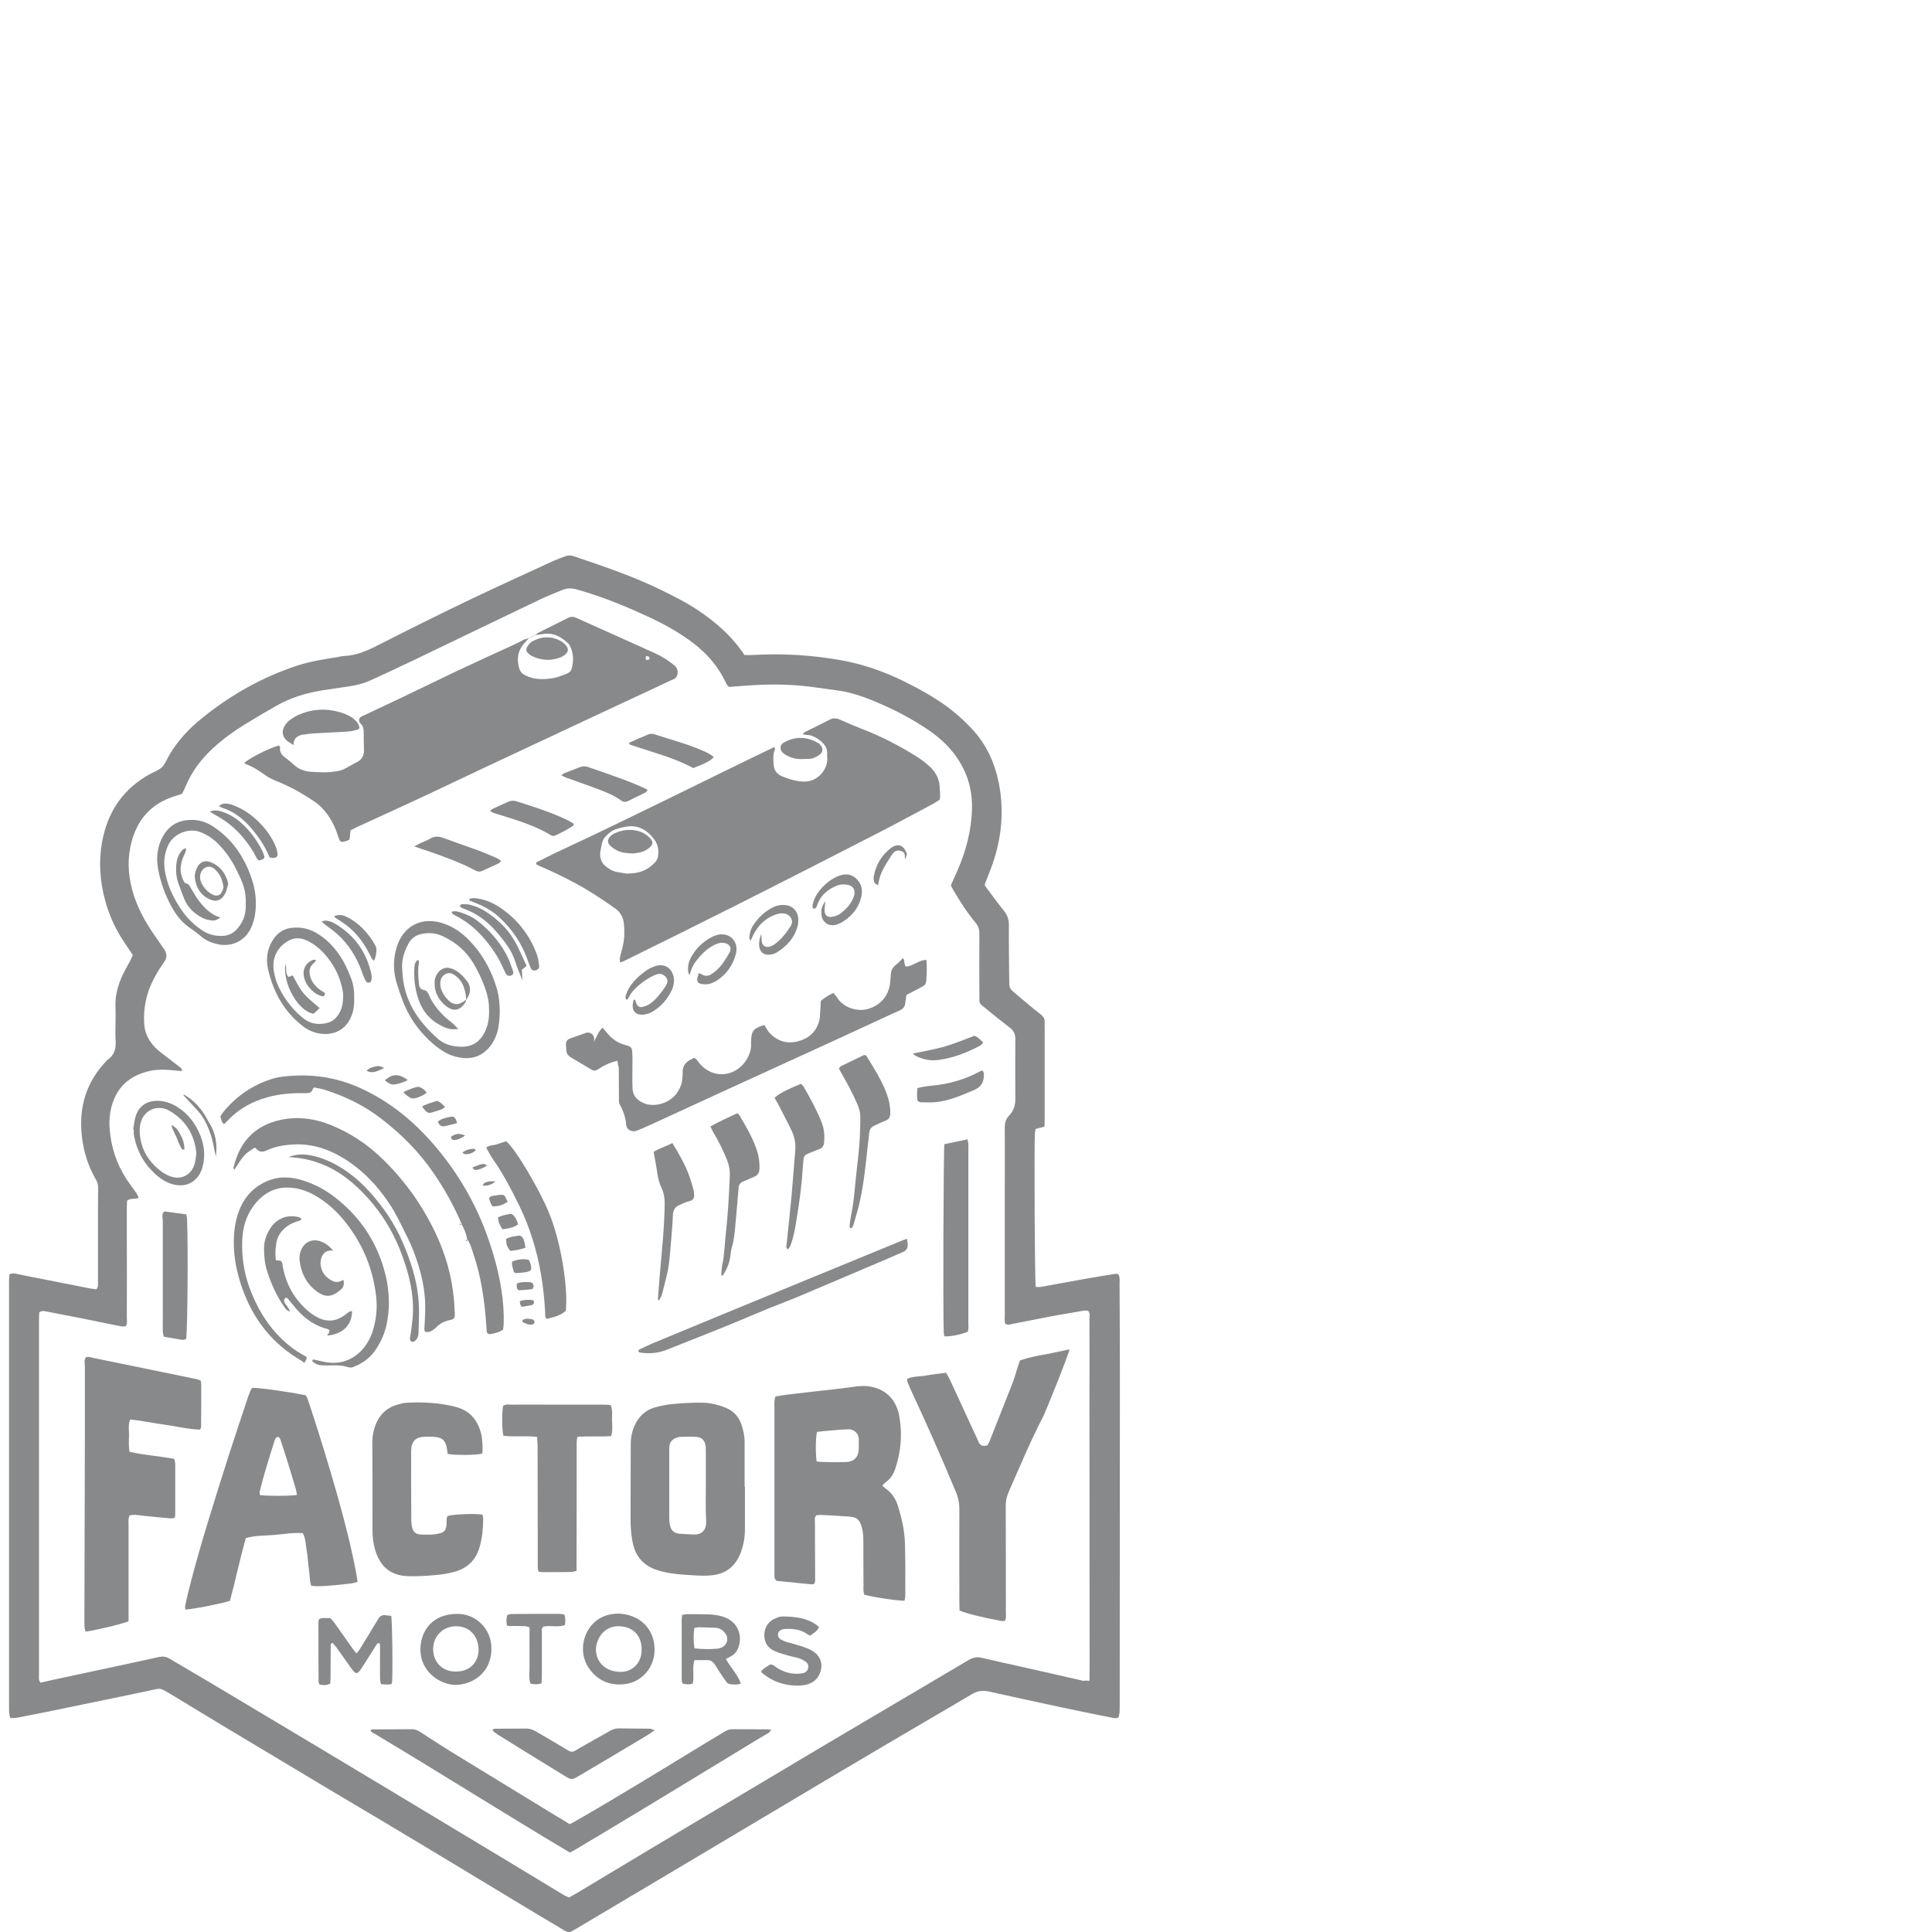 <svg width="80" height="80" viewBox="0 0 80 80" fill="none" xmlns="http://www.w3.org/2000/svg">
<path d="M46.32 71.109C46.202 71.175 46.091 71.135 45.987 71.115C45.327 70.982 44.661 70.849 44.002 70.708C42.983 70.488 41.958 70.268 40.94 70.041C40.692 69.988 40.483 70.015 40.261 70.141C39.301 70.715 38.335 71.269 37.375 71.836C36.376 72.422 35.377 73.016 34.385 73.603C32.322 74.83 30.252 76.064 28.189 77.291C26.746 78.152 25.296 79.012 23.847 79.872C23.801 79.899 23.749 79.926 23.703 79.952C23.599 80.019 23.507 80.013 23.396 79.952C23.024 79.726 22.645 79.506 22.267 79.279C21.189 78.632 20.112 77.978 19.041 77.331C18.003 76.704 16.965 76.084 15.92 75.457C15.15 74.997 14.38 74.543 13.609 74.083C12.147 73.21 10.684 72.329 9.222 71.455C8.516 71.035 7.824 70.602 7.119 70.181C6.571 69.855 6.688 69.901 6.107 70.021C5.735 70.095 5.363 70.181 4.991 70.255C3.946 70.468 2.901 70.688 1.857 70.902C1.485 70.975 1.112 71.049 0.734 71.122C0.642 71.142 0.544 71.135 0.427 71.142C0.407 71.069 0.388 71.002 0.381 70.942C0.375 70.862 0.375 70.788 0.375 70.708C0.375 64.933 0.375 59.163 0.375 53.388C0.375 53.181 0.362 52.967 0.394 52.767C0.531 52.694 0.649 52.74 0.766 52.767C1.759 52.961 2.751 53.161 3.744 53.354C3.829 53.367 3.913 53.381 3.985 53.388C4.083 53.294 4.057 53.187 4.057 53.094C4.057 52.347 4.057 51.607 4.057 50.86C4.057 50.306 4.057 49.753 4.064 49.192C4.064 49.066 4.037 48.952 3.972 48.846C3.652 48.292 3.463 47.698 3.391 47.058C3.254 45.851 3.567 44.797 4.416 43.923C4.429 43.91 4.442 43.89 4.462 43.877C4.73 43.69 4.808 43.43 4.788 43.103C4.762 42.636 4.801 42.169 4.782 41.702C4.756 41.162 4.919 40.675 5.16 40.208C5.232 40.068 5.311 39.935 5.382 39.802C5.422 39.721 5.454 39.642 5.5 39.548C5.396 39.395 5.291 39.235 5.187 39.081C4.821 38.548 4.547 37.974 4.37 37.347C4.116 36.433 4.064 35.513 4.286 34.586C4.553 33.472 5.18 32.632 6.172 32.072C6.355 31.971 6.564 31.905 6.708 31.765C6.845 31.631 6.91 31.431 7.015 31.258C7.361 30.671 7.818 30.177 8.34 29.757C9.535 28.783 10.847 28.043 12.303 27.563C12.832 27.39 13.381 27.303 13.929 27.216C14.034 27.196 14.145 27.169 14.249 27.163C14.765 27.143 15.209 26.943 15.666 26.709C16.9 26.082 18.14 25.462 19.394 24.862C20.563 24.301 21.744 23.768 22.926 23.221C23.076 23.154 23.233 23.101 23.383 23.041C23.514 22.988 23.631 22.988 23.762 23.034C24.989 23.448 26.217 23.861 27.386 24.435C27.895 24.688 28.404 24.935 28.881 25.255C29.631 25.755 30.311 26.342 30.826 27.123C30.931 27.123 31.042 27.129 31.146 27.123C32.4 27.049 33.647 27.123 34.881 27.349C35.762 27.509 36.605 27.81 37.414 28.203C38.06 28.523 38.694 28.87 39.275 29.304C39.634 29.577 39.967 29.877 40.274 30.211C40.842 30.831 41.181 31.565 41.351 32.385C41.599 33.612 41.469 34.813 41.025 35.98C40.946 36.187 40.861 36.393 40.783 36.6C40.777 36.607 40.783 36.62 40.783 36.673C41.038 37.014 41.299 37.38 41.58 37.727C41.717 37.901 41.776 38.081 41.776 38.301C41.769 39.055 41.782 39.808 41.789 40.569C41.789 40.635 41.795 40.702 41.795 40.769C41.795 40.875 41.841 40.955 41.919 41.029C42.03 41.122 42.135 41.215 42.246 41.309C42.533 41.549 42.814 41.789 43.108 42.016C43.212 42.103 43.264 42.189 43.258 42.323C43.251 42.403 43.258 42.476 43.258 42.556C43.258 43.81 43.258 45.064 43.258 46.318C43.258 46.425 43.251 46.538 43.251 46.651C43.121 46.685 43.01 46.711 42.886 46.745C42.873 46.805 42.859 46.858 42.853 46.911C42.82 47.458 42.846 53.027 42.886 53.288C42.957 53.288 43.029 53.301 43.101 53.288C43.702 53.181 44.296 53.067 44.897 52.961C45.327 52.887 45.752 52.814 46.183 52.747C46.222 52.74 46.268 52.754 46.307 52.761C46.385 52.894 46.359 53.034 46.359 53.161C46.365 54.428 46.372 55.695 46.372 56.956C46.372 61.444 46.365 65.926 46.365 70.415C46.365 70.582 46.365 70.748 46.359 70.915C46.346 70.989 46.333 71.055 46.32 71.109ZM45.112 69.601C45.112 69.348 45.118 69.141 45.118 68.928C45.118 65.306 45.112 61.691 45.112 58.069C45.112 56.929 45.118 55.782 45.112 54.641C45.112 54.521 45.145 54.395 45.066 54.288C44.955 54.241 44.851 54.275 44.74 54.295C44.335 54.361 43.924 54.435 43.519 54.508C42.996 54.608 42.474 54.715 41.952 54.815C41.847 54.835 41.743 54.882 41.625 54.815C41.586 54.701 41.606 54.581 41.606 54.461C41.606 52.754 41.606 51.04 41.606 49.332C41.606 48.452 41.612 47.578 41.606 46.698C41.606 46.498 41.645 46.338 41.789 46.191C41.984 45.991 42.05 45.737 42.043 45.457C42.037 44.644 42.037 43.837 42.043 43.023C42.043 42.83 41.984 42.69 41.834 42.569C41.495 42.309 41.162 42.042 40.829 41.769C40.516 41.509 40.555 41.589 40.555 41.189C40.548 40.355 40.548 39.521 40.555 38.688C40.555 38.501 40.516 38.348 40.391 38.201C40.045 37.787 39.752 37.327 39.477 36.86C39.438 36.794 39.406 36.727 39.373 36.66C39.464 36.46 39.549 36.267 39.634 36.073C40 35.246 40.228 34.386 40.248 33.472C40.267 32.592 39.993 31.818 39.451 31.138C39.112 30.711 38.687 30.377 38.237 30.091C37.538 29.637 36.794 29.27 36.023 28.963C35.619 28.803 35.201 28.67 34.77 28.603C34.45 28.557 34.123 28.517 33.804 28.47C32.876 28.33 31.943 28.317 31.009 28.383C30.728 28.403 30.448 28.423 30.186 28.443C30.154 28.41 30.134 28.397 30.121 28.383C30.082 28.317 30.043 28.25 30.01 28.177C29.788 27.723 29.488 27.336 29.129 26.989C28.848 26.723 28.541 26.496 28.221 26.289C27.634 25.902 27 25.602 26.367 25.322C25.557 24.962 24.735 24.648 23.886 24.408C23.664 24.348 23.462 24.348 23.253 24.442C22.965 24.568 22.665 24.675 22.378 24.815C20.674 25.629 18.976 26.449 17.272 27.269C16.632 27.576 15.992 27.876 15.346 28.17C15.059 28.303 14.752 28.377 14.438 28.423C14.092 28.477 13.753 28.523 13.407 28.577C12.715 28.683 12.049 28.877 11.435 29.23C10.998 29.477 10.567 29.73 10.136 29.997C9.672 30.284 9.228 30.604 8.823 30.978C8.34 31.425 7.948 31.931 7.694 32.545C7.648 32.658 7.589 32.765 7.537 32.872C7.433 32.905 7.341 32.932 7.243 32.965C6.218 33.285 5.624 33.992 5.402 35.053C5.258 35.746 5.33 36.42 5.546 37.087C5.735 37.661 6.022 38.181 6.362 38.674C6.505 38.881 6.649 39.088 6.793 39.301C6.917 39.481 6.93 39.661 6.786 39.848C6.63 40.075 6.479 40.308 6.355 40.555C6.061 41.129 5.931 41.736 5.97 42.389C5.983 42.603 6.035 42.803 6.14 42.99C6.27 43.23 6.447 43.416 6.656 43.577C6.91 43.77 7.158 43.963 7.406 44.157C7.459 44.203 7.544 44.237 7.537 44.35C7.452 44.343 7.367 44.337 7.289 44.33C6.91 44.29 6.525 44.264 6.153 44.357C5.369 44.544 4.834 45.011 4.619 45.818C4.54 46.118 4.514 46.431 4.54 46.745C4.599 47.492 4.821 48.179 5.226 48.806C5.356 49.006 5.507 49.199 5.644 49.399C5.683 49.459 5.709 49.526 5.742 49.599C5.585 49.679 5.415 49.593 5.265 49.719C5.258 49.799 5.252 49.899 5.252 49.999C5.252 50.386 5.252 50.78 5.252 51.166C5.252 52.3 5.258 53.434 5.252 54.561C5.252 54.681 5.285 54.808 5.206 54.915C5.082 54.948 4.965 54.908 4.854 54.888C4.397 54.801 3.94 54.701 3.476 54.608C2.973 54.508 2.47 54.415 1.968 54.315C1.863 54.295 1.759 54.255 1.628 54.335C1.622 54.428 1.615 54.541 1.615 54.648C1.615 55.282 1.615 55.915 1.615 56.549C1.615 59.91 1.615 63.279 1.615 66.64C1.615 67.554 1.615 68.461 1.615 69.374C1.615 69.468 1.589 69.575 1.68 69.675C1.863 69.635 2.053 69.588 2.242 69.548C3.685 69.234 5.134 68.934 6.577 68.614C6.741 68.581 6.865 68.594 7.008 68.674C7.609 69.034 8.216 69.381 8.817 69.741C11.128 71.122 13.433 72.496 15.738 73.883C17.35 74.85 18.956 75.824 20.569 76.791C21.49 77.345 22.404 77.898 23.318 78.452C23.39 78.499 23.475 78.532 23.559 78.572C23.657 78.519 23.755 78.465 23.847 78.412C25.25 77.571 26.654 76.724 28.064 75.884C30.121 74.657 32.178 73.43 34.234 72.209C36.187 71.049 38.152 69.901 40.104 68.741C40.287 68.634 40.457 68.594 40.659 68.647C41.188 68.774 41.717 68.888 42.252 69.008C43.121 69.201 43.989 69.401 44.864 69.601C44.942 69.581 45.008 69.588 45.112 69.601Z" fill="#88898A"/>
<path d="M25.682 39.855C25.636 39.682 25.695 39.555 25.727 39.428C25.799 39.161 25.858 38.888 25.852 38.608C25.852 38.508 25.845 38.408 25.838 38.308C25.826 38.008 25.701 37.774 25.46 37.607C24.931 37.234 24.396 36.88 23.828 36.574C23.331 36.307 22.816 36.06 22.3 35.84C22.261 35.827 22.228 35.793 22.195 35.78C22.202 35.753 22.195 35.747 22.202 35.733C22.208 35.727 22.215 35.713 22.221 35.706C22.535 35.553 22.842 35.386 23.162 35.24C26.145 33.852 29.084 32.365 32.067 30.931C32.08 30.985 32.1 31.018 32.087 31.044C31.995 31.245 32.022 31.458 32.035 31.665C32.048 31.892 32.165 32.052 32.381 32.145C32.675 32.265 32.975 32.358 33.295 32.365C33.856 32.378 34.281 31.852 34.255 31.405C34.255 31.358 34.248 31.318 34.248 31.271C34.287 30.931 34.078 30.738 33.837 30.578C33.7 30.491 33.549 30.424 33.38 30.431C33.34 30.431 33.301 30.418 33.242 30.404C33.275 30.364 33.295 30.331 33.321 30.317C33.66 30.144 34.006 29.984 34.346 29.804C34.496 29.724 34.627 29.731 34.777 29.797C35.097 29.944 35.417 30.077 35.743 30.204C36.487 30.491 37.193 30.858 37.878 31.278C38.074 31.398 38.263 31.531 38.433 31.685C38.707 31.918 38.897 32.212 38.91 32.592C38.916 32.759 38.942 32.925 38.916 33.112C38.831 33.165 38.74 33.225 38.649 33.279C37.917 33.666 37.186 34.066 36.448 34.446C34.398 35.5 32.348 36.547 30.291 37.581C28.809 38.328 27.321 39.061 25.838 39.795C25.793 39.815 25.754 39.822 25.682 39.855ZM25.943 36.173C26.08 36.167 26.145 36.167 26.211 36.16C26.557 36.127 26.857 35.987 27.099 35.733C27.177 35.653 27.236 35.56 27.249 35.446C27.282 35.206 27.249 34.973 27.105 34.779C26.811 34.373 26.426 34.139 25.91 34.233C25.78 34.253 25.656 34.286 25.532 34.326C25.342 34.386 25.192 34.506 25.055 34.659C24.924 34.806 24.918 34.973 24.879 35.146C24.787 35.566 24.924 35.8 25.264 36C25.336 36.047 25.421 36.08 25.499 36.1C25.669 36.133 25.838 36.153 25.943 36.173Z" fill="#88898A"/>
<path d="M22.175 26.289C22.208 26.262 22.234 26.229 22.273 26.209C22.685 26.002 23.096 25.802 23.501 25.595C23.612 25.535 23.723 25.522 23.84 25.575C24.924 26.062 26.008 26.543 27.092 27.036C27.392 27.169 27.673 27.343 27.928 27.556C28.052 27.663 28.084 27.79 28.045 27.943C28.026 28.023 27.98 28.083 27.908 28.116C27.862 28.143 27.81 28.157 27.758 28.183C26.583 28.73 25.407 29.284 24.232 29.831C22.907 30.451 21.588 31.071 20.262 31.691C19.335 32.125 18.408 32.572 17.481 33.005C16.613 33.412 15.738 33.806 14.869 34.206C14.752 34.259 14.634 34.319 14.517 34.379C14.504 34.513 14.491 34.633 14.471 34.759C14.438 34.779 14.399 34.806 14.36 34.819C14.092 34.893 14.086 34.886 13.995 34.613C13.903 34.313 13.773 34.032 13.596 33.779C13.446 33.559 13.27 33.365 13.048 33.212C12.552 32.872 12.029 32.572 11.468 32.352C11.272 32.272 11.096 32.185 10.926 32.058C10.697 31.892 10.456 31.738 10.188 31.645C10.162 31.638 10.142 31.605 10.116 31.585C10.43 31.338 11.187 30.958 11.553 30.871C11.566 30.891 11.598 30.924 11.598 30.944C11.572 31.131 11.657 31.258 11.801 31.365C11.944 31.465 12.075 31.585 12.206 31.698C12.395 31.865 12.63 31.938 12.865 31.958C13.244 31.985 13.622 31.998 14.001 31.925C14.086 31.912 14.171 31.885 14.249 31.845C14.425 31.758 14.589 31.651 14.765 31.565C14.993 31.458 15.078 31.278 15.072 31.031C15.065 30.798 15.059 30.564 15.059 30.331C15.059 30.191 15.046 30.064 14.935 29.971C14.922 29.957 14.909 29.937 14.896 29.917C14.85 29.831 14.863 29.737 14.948 29.684C15 29.651 15.065 29.624 15.124 29.597C15.646 29.35 16.169 29.104 16.691 28.857C17.403 28.517 18.108 28.177 18.813 27.836C19.662 27.436 20.511 27.043 21.366 26.656C21.542 26.576 21.699 26.449 21.908 26.436L21.901 26.429C21.849 26.483 21.797 26.543 21.744 26.596C21.457 26.903 21.379 27.256 21.496 27.663C21.542 27.823 21.627 27.903 21.764 27.97C22.123 28.15 22.502 28.143 22.881 28.083C23.07 28.056 23.253 27.977 23.436 27.91C23.54 27.87 23.645 27.803 23.671 27.696C23.762 27.356 23.756 27.023 23.579 26.703C23.566 26.683 23.553 26.669 23.534 26.649C23.233 26.362 22.9 26.182 22.476 26.256C22.371 26.276 22.26 26.282 22.156 26.289H22.175ZM26.759 27.163C26.733 27.223 26.707 27.296 26.778 27.323C26.837 27.343 26.896 27.316 26.896 27.23C26.883 27.209 26.87 27.189 26.85 27.183C26.831 27.176 26.798 27.169 26.759 27.163Z" fill="#88898A"/>
<path d="M36.533 61.511C36.592 61.564 36.631 61.611 36.683 61.645C36.925 61.818 37.081 62.051 37.173 62.331C37.336 62.852 37.46 63.379 37.473 63.925C37.493 64.632 37.486 65.346 37.486 66.06C37.486 66.133 37.467 66.207 37.454 66.28C37.199 66.293 36.128 66.133 35.795 66.033C35.737 65.913 35.756 65.773 35.756 65.646C35.75 65.033 35.75 64.426 35.75 63.812C35.75 63.612 35.737 63.412 35.678 63.218C35.586 62.918 35.482 62.825 35.169 62.798C34.79 62.772 34.411 62.752 34.032 62.732C33.961 62.725 33.882 62.738 33.817 62.738C33.712 62.825 33.745 62.932 33.745 63.025C33.745 63.772 33.752 64.512 33.752 65.259C33.752 65.366 33.771 65.48 33.719 65.579C33.68 65.593 33.647 65.606 33.621 65.606C33.125 65.559 32.629 65.506 32.159 65.46C32.054 65.373 32.067 65.279 32.067 65.193C32.067 64.779 32.067 64.372 32.067 63.959C32.067 62.058 32.067 60.164 32.067 58.263C32.067 58.123 32.048 57.976 32.113 57.823C32.276 57.796 32.433 57.77 32.596 57.749C33.255 57.669 33.915 57.596 34.574 57.523C34.888 57.489 35.201 57.443 35.515 57.403C35.763 57.376 36.011 57.389 36.259 57.469C36.729 57.623 37.036 57.943 37.186 58.423C37.199 58.463 37.212 58.51 37.219 58.55C37.375 59.33 37.317 60.097 37.062 60.844C36.984 61.071 36.853 61.258 36.657 61.391C36.605 61.438 36.579 61.471 36.533 61.511ZM33.817 60.517C34.032 60.551 34.973 60.557 35.129 60.531C35.377 60.491 35.528 60.331 35.554 60.064C35.567 59.924 35.554 59.777 35.56 59.63C35.58 59.383 35.377 59.17 35.11 59.183C34.94 59.19 34.764 59.203 34.594 59.217C34.339 59.237 34.085 59.263 33.83 59.29C33.771 59.564 33.765 60.177 33.817 60.517Z" fill="#88898A"/>
<path d="M10.443 57.469C10.743 57.463 11.788 57.603 12.663 57.776C12.689 57.83 12.728 57.896 12.754 57.97C13.185 59.264 13.583 60.564 13.956 61.871C14.269 62.978 14.556 64.092 14.765 65.226C14.778 65.313 14.791 65.4 14.804 65.506C14.713 65.526 14.634 65.553 14.55 65.566C13.596 65.68 13.126 65.706 12.885 65.66C12.813 65.433 12.826 65.186 12.787 64.946C12.748 64.706 12.748 64.459 12.702 64.219C12.656 63.979 12.669 63.732 12.539 63.485C12.147 63.452 11.749 63.526 11.35 63.559C10.965 63.592 10.567 63.572 10.175 63.692C9.934 64.559 9.751 65.433 9.522 66.287C9.189 66.4 7.929 66.647 7.668 66.647C7.668 66.594 7.661 66.547 7.668 66.493C7.707 66.307 7.746 66.127 7.792 65.94C8.269 64.026 8.876 62.151 9.47 60.271C9.738 59.437 10.018 58.61 10.293 57.783C10.345 57.676 10.364 57.556 10.443 57.469ZM12.297 61.905C12.277 61.811 12.271 61.738 12.251 61.665C12.127 61.245 11.997 60.818 11.866 60.397C11.781 60.124 11.69 59.85 11.598 59.577C11.585 59.544 11.54 59.497 11.507 59.497C11.474 59.497 11.435 59.53 11.409 59.564C11.383 59.61 11.363 59.664 11.35 59.717C11.135 60.391 10.926 61.064 10.756 61.751C10.743 61.798 10.756 61.858 10.756 61.905C11.017 61.951 11.951 61.951 12.297 61.905Z" fill="#88898A"/>
<path d="M3.547 56.209C3.665 56.162 3.782 56.209 3.9 56.236C5.238 56.509 6.583 56.789 7.922 57.062C8.046 57.089 8.176 57.103 8.301 57.163C8.314 57.209 8.333 57.249 8.333 57.296C8.333 57.896 8.333 58.496 8.327 59.09C8.327 59.123 8.301 59.15 8.287 59.197C7.798 59.184 7.328 59.063 6.845 58.997C6.361 58.93 5.885 58.83 5.395 58.777C5.291 59.003 5.349 59.23 5.343 59.444C5.336 59.664 5.323 59.884 5.362 60.117C5.983 60.257 6.596 60.291 7.217 60.411C7.23 60.477 7.249 60.544 7.256 60.604C7.256 61.304 7.256 62.005 7.256 62.705C7.256 62.745 7.243 62.792 7.236 62.852C7.171 62.858 7.112 62.878 7.047 62.872C6.681 62.838 6.309 62.805 5.944 62.765C5.754 62.745 5.558 62.698 5.369 62.752C5.297 62.885 5.323 63.019 5.323 63.152C5.323 64.359 5.323 65.573 5.323 66.78C5.323 66.9 5.323 67.02 5.323 67.134C5.134 67.227 3.848 67.534 3.547 67.561C3.534 67.507 3.502 67.447 3.502 67.387C3.495 67.274 3.495 67.167 3.495 67.054C3.502 64.412 3.508 61.771 3.515 59.13C3.515 58.276 3.515 57.423 3.515 56.569C3.508 56.449 3.482 56.322 3.547 56.209Z" fill="#88898A"/>
<path d="M44.283 55.876C44.283 56.016 43.271 58.517 43.205 58.637C42.67 59.664 42.226 60.738 41.756 61.805C41.671 62.005 41.638 62.205 41.645 62.418C41.651 63.859 41.651 65.306 41.651 66.747C41.651 66.867 41.678 66.994 41.606 67.12C41.56 67.12 41.508 67.127 41.456 67.12C40.724 66.987 39.973 66.8 39.732 66.687C39.732 66.553 39.725 66.413 39.725 66.267C39.725 64.999 39.719 63.732 39.725 62.472C39.725 62.245 39.686 62.038 39.601 61.825C39.014 60.417 38.4 59.017 37.754 57.636C37.688 57.496 37.629 57.356 37.571 57.209C37.558 57.183 37.564 57.143 37.564 57.096C37.812 56.976 38.093 57.009 38.354 56.956C38.622 56.903 38.889 56.883 39.177 56.843C39.236 56.949 39.294 57.043 39.34 57.143C39.673 57.863 40.006 58.59 40.339 59.31C40.398 59.43 40.456 59.55 40.502 59.67C40.568 59.844 40.685 59.911 40.887 59.844C40.907 59.804 40.946 59.751 40.972 59.691C41.299 58.87 41.625 58.043 41.945 57.223C42.03 56.996 42.089 56.756 42.167 56.529C42.187 56.469 42.213 56.402 42.239 56.329C42.578 56.222 42.918 56.136 43.29 56.082" fill="#88898A"/>
<path d="M30.846 61.558C30.846 62.145 30.846 62.732 30.846 63.325C30.846 63.665 30.787 63.986 30.669 64.299C30.461 64.839 30.082 65.159 29.501 65.226C29.109 65.273 28.717 65.226 28.332 65.206C27.953 65.179 27.575 65.133 27.209 65.013C26.648 64.833 26.308 64.446 26.197 63.865C26.145 63.605 26.119 63.339 26.112 63.072C26.106 61.971 26.119 60.878 26.119 59.777C26.119 59.517 26.171 59.27 26.275 59.037C26.445 58.65 26.726 58.39 27.124 58.276C27.588 58.143 28.064 58.11 28.541 58.09C28.887 58.076 29.24 58.063 29.579 58.143C29.749 58.183 29.919 58.236 30.075 58.303C30.382 58.43 30.591 58.67 30.702 58.99C30.78 59.224 30.833 59.457 30.833 59.704C30.833 60.324 30.833 60.944 30.833 61.571C30.839 61.558 30.839 61.558 30.846 61.558ZM29.227 61.558C29.227 61.091 29.227 60.631 29.227 60.164C29.227 60.077 29.227 59.984 29.22 59.897C29.187 59.644 29.076 59.517 28.822 59.497C28.606 59.484 28.391 59.49 28.175 59.497C28.11 59.497 28.045 59.517 27.986 59.544C27.829 59.604 27.738 59.717 27.718 59.884C27.712 59.937 27.712 59.997 27.712 60.05C27.712 60.971 27.712 61.891 27.712 62.805C27.712 62.905 27.718 63.005 27.731 63.105C27.771 63.365 27.901 63.492 28.162 63.512C28.332 63.525 28.508 63.525 28.685 63.539C29.005 63.565 29.259 63.412 29.24 62.985C29.213 62.512 29.227 62.038 29.227 61.558Z" fill="#88898A"/>
<path d="M18.532 62.772C18.813 62.698 19.688 62.665 19.982 62.718C19.988 62.772 20.008 62.832 20.008 62.898C20.008 63.279 19.969 63.652 19.871 64.019C19.721 64.586 19.361 64.939 18.813 65.086C18.558 65.153 18.304 65.199 18.043 65.219C17.664 65.253 17.285 65.279 16.907 65.266C16.169 65.246 15.718 64.859 15.522 64.132C15.457 63.899 15.425 63.652 15.425 63.412C15.425 62.178 15.425 60.944 15.418 59.717C15.418 59.47 15.464 59.23 15.549 59.003C15.712 58.577 16.012 58.29 16.456 58.163C16.58 58.13 16.711 58.09 16.841 58.083C17.514 58.05 18.186 58.083 18.846 58.25C19.433 58.396 19.779 58.783 19.923 59.37C19.975 59.584 20.001 59.997 19.969 60.191C19.734 60.257 18.839 60.264 18.539 60.204C18.526 60.111 18.513 60.017 18.493 59.917C18.448 59.677 18.317 59.537 18.082 59.51C17.879 59.483 17.671 59.483 17.462 59.504C17.207 59.53 17.057 59.704 17.031 59.97C17.024 60.05 17.024 60.124 17.024 60.204C17.024 61.118 17.024 62.025 17.031 62.938C17.031 63.045 17.044 63.158 17.07 63.265C17.109 63.439 17.233 63.525 17.403 63.539C17.677 63.552 17.945 63.559 18.212 63.492C18.395 63.445 18.46 63.365 18.487 63.172C18.506 63.032 18.467 62.892 18.532 62.772Z" fill="#88898A"/>
<path d="M25.57 43.923C25.309 43.977 25.113 44.07 24.924 44.177C24.858 44.217 24.793 44.257 24.728 44.297C24.656 44.343 24.584 44.343 24.512 44.303C24.219 44.13 23.931 43.957 23.637 43.783C23.513 43.71 23.448 43.603 23.448 43.456C23.448 43.39 23.435 43.323 23.435 43.256C23.428 43.13 23.487 43.043 23.605 43.003C23.827 42.923 24.055 42.843 24.303 42.756C24.512 42.736 24.663 42.923 24.584 43.143C24.708 42.956 24.761 42.723 24.95 42.556C25.009 42.623 25.061 42.683 25.107 42.736C25.315 43.003 25.577 43.196 25.91 43.276C25.949 43.283 25.994 43.303 26.034 43.316C26.112 43.343 26.164 43.403 26.171 43.49C26.184 43.61 26.19 43.73 26.19 43.857C26.19 44.157 26.184 44.457 26.184 44.757C26.184 44.844 26.19 44.937 26.19 45.024C26.184 45.357 26.373 45.557 26.654 45.677C27.091 45.871 27.751 45.684 28.045 45.237C28.162 45.057 28.247 44.87 28.253 44.65C28.253 44.584 28.273 44.517 28.267 44.45C28.247 44.17 28.371 43.983 28.613 43.87C28.652 43.85 28.691 43.83 28.717 43.81C28.835 43.817 28.867 43.91 28.919 43.977C29.044 44.137 29.187 44.264 29.37 44.357C29.905 44.637 30.571 44.43 30.904 43.89C31.035 43.683 31.12 43.45 31.1 43.196C31.1 43.183 31.1 43.176 31.1 43.163C31.107 42.69 31.179 42.589 31.649 42.443C31.721 42.549 31.779 42.676 31.864 42.77C32.171 43.096 32.556 43.23 32.994 43.13C33.464 43.023 33.797 42.749 33.927 42.256C33.953 42.149 33.953 42.036 33.96 41.929C33.973 41.762 33.98 41.602 33.986 41.449C34.156 41.302 34.319 41.202 34.508 41.115C34.561 41.182 34.619 41.236 34.659 41.302C34.939 41.749 35.52 41.902 35.951 41.776C36.467 41.622 36.807 41.222 36.859 40.682C36.872 40.562 36.879 40.435 36.892 40.315C36.905 40.168 36.97 40.048 37.094 39.955C37.198 39.875 37.283 39.775 37.388 39.675C37.486 39.761 37.407 39.915 37.512 40.022C37.806 40.015 38.034 39.748 38.361 39.748C38.387 40.048 38.374 40.335 38.354 40.622C38.347 40.722 38.302 40.789 38.223 40.835C38.099 40.902 37.975 40.969 37.851 41.035C37.747 41.089 37.642 41.142 37.538 41.196C37.518 41.322 37.492 41.429 37.486 41.536C37.473 41.682 37.394 41.776 37.264 41.836C36.996 41.956 36.728 42.076 36.461 42.203C35.507 42.643 34.561 43.083 33.607 43.517C32.341 44.097 31.068 44.677 29.801 45.257C28.822 45.704 27.842 46.164 26.856 46.611C26.7 46.684 26.536 46.751 26.373 46.818C26.177 46.898 25.942 46.785 25.929 46.571C25.903 46.264 25.805 45.991 25.662 45.731C25.616 45.651 25.629 45.537 25.629 45.437C25.622 45.024 25.629 44.617 25.622 44.203C25.596 44.13 25.583 44.043 25.57 43.923Z" fill="#88898A"/>
<path d="M23.592 75.537C23.703 75.477 23.788 75.437 23.873 75.384C25.695 74.337 27.477 73.236 29.273 72.142C29.514 71.996 29.762 71.849 30.004 71.702C30.108 71.635 30.219 71.602 30.343 71.602C30.82 71.609 31.303 71.602 31.78 71.609C31.819 71.609 31.858 71.622 31.936 71.629C31.891 71.682 31.871 71.722 31.845 71.742C31.649 71.862 31.447 71.975 31.251 72.096C29.716 73.029 28.189 73.963 26.654 74.89C25.721 75.457 24.78 76.017 23.84 76.578C23.768 76.624 23.69 76.658 23.599 76.711C20.83 75.064 18.108 73.336 15.352 71.695C15.352 71.602 15.405 71.609 15.444 71.609C15.979 71.609 16.508 71.609 17.044 71.602C17.181 71.602 17.298 71.649 17.409 71.722C17.814 71.982 18.212 72.249 18.624 72.502C20.06 73.383 21.496 74.257 22.933 75.137C23.142 75.257 23.357 75.39 23.592 75.537Z" fill="#88898A"/>
<path d="M22.241 59.497C21.744 59.444 21.287 59.51 20.843 59.45C20.785 59.19 20.778 58.543 20.83 58.216C20.935 58.136 21.059 58.163 21.176 58.163C21.699 58.156 22.221 58.163 22.743 58.163C23.475 58.163 24.199 58.163 24.931 58.163C25.048 58.163 25.166 58.17 25.283 58.176C25.381 58.396 25.335 58.61 25.342 58.817C25.349 59.023 25.375 59.237 25.309 59.464C24.846 59.504 24.382 59.457 23.905 59.497C23.892 59.59 23.879 59.664 23.879 59.737C23.879 61.438 23.879 63.132 23.873 64.832C23.873 64.899 23.873 64.966 23.873 65.046C23.801 65.066 23.742 65.086 23.684 65.093C23.279 65.099 22.881 65.099 22.476 65.099C22.423 65.099 22.371 65.086 22.299 65.079C22.286 65.013 22.267 64.953 22.267 64.886C22.267 64.566 22.267 64.239 22.267 63.919C22.267 62.565 22.26 61.211 22.26 59.857C22.254 59.744 22.247 59.63 22.241 59.497Z" fill="#88898A"/>
<path d="M10.534 47.525C10.135 47.799 10.129 47.765 9.711 48.426C9.639 48.392 9.672 48.332 9.685 48.292C9.939 47.258 10.566 46.611 11.591 46.378C12.316 46.218 13.021 46.311 13.7 46.585C14.503 46.912 15.222 47.385 15.848 47.999C16.828 48.953 17.598 50.06 18.153 51.32C18.453 52.014 18.662 52.734 18.76 53.488C18.799 53.781 18.819 54.081 18.832 54.382C18.839 54.595 18.812 54.622 18.597 54.668C18.388 54.715 18.212 54.809 18.062 54.962C17.97 55.055 17.859 55.135 17.729 55.155C17.689 55.162 17.644 55.149 17.605 55.149C17.592 55.109 17.572 55.075 17.572 55.049C17.585 54.682 17.618 54.315 17.605 53.955C17.585 53.421 17.481 52.901 17.324 52.387C17.2 51.981 17.05 51.594 16.86 51.214C16.632 50.76 16.423 50.293 16.142 49.873C15.639 49.099 15.006 48.439 14.223 47.959C13.543 47.545 12.812 47.325 12.016 47.399C11.689 47.425 11.369 47.485 11.069 47.625C10.886 47.712 10.742 47.725 10.605 47.559C10.599 47.545 10.573 47.539 10.534 47.525Z" fill="#88898A"/>
<path d="M19.12 50.693C18.794 49.926 18.395 49.206 17.919 48.525C17.338 47.685 16.626 46.971 15.823 46.351C15.118 45.797 14.328 45.41 13.479 45.137C13.414 45.117 13.355 45.097 13.29 45.084C13.192 45.064 13.1 45.05 13.002 45.03C12.976 45.064 12.95 45.084 12.944 45.117C12.904 45.23 12.819 45.264 12.715 45.264C12.532 45.264 12.343 45.264 12.16 45.27C11.683 45.291 11.213 45.37 10.756 45.537C10.267 45.717 9.836 45.977 9.47 46.358C9.411 46.418 9.346 46.484 9.281 46.551C9.163 46.464 9.163 46.338 9.124 46.224C9.248 46.024 9.405 45.857 9.568 45.691C10.045 45.224 10.6 44.884 11.233 44.684C11.416 44.623 11.612 44.59 11.807 44.57C12.878 44.457 13.903 44.597 14.896 45.044C16.123 45.597 17.135 46.424 18.01 47.451C18.957 48.565 19.682 49.799 20.178 51.18C20.439 51.913 20.648 52.66 20.765 53.427C20.837 53.888 20.87 54.355 20.857 54.821C20.857 54.895 20.837 54.975 20.831 55.055C20.667 55.175 20.485 55.208 20.308 55.242C20.224 55.261 20.158 55.208 20.152 55.115C20.139 55.015 20.145 54.915 20.132 54.815C20.06 53.814 19.917 52.834 19.59 51.887C19.525 51.687 19.473 51.48 19.342 51.313L19.349 51.32C19.303 51.093 19.224 50.88 19.107 50.679L19.12 50.693Z" fill="#88898A"/>
<path d="M40.071 55.148C39.758 55.268 39.366 55.349 39.105 55.335C39.099 55.288 39.086 55.235 39.079 55.182C39.046 54.401 39.066 47.638 39.105 47.378C39.412 47.312 39.725 47.252 40.058 47.178C40.071 47.245 40.091 47.292 40.097 47.345C40.104 47.512 40.097 47.678 40.097 47.845C40.097 50.153 40.097 52.461 40.097 54.768C40.097 54.895 40.117 55.028 40.071 55.148Z" fill="#88898A"/>
<path d="M12.604 56.435C12.552 56.395 12.499 56.355 12.447 56.322C11.285 55.642 10.495 54.648 10.038 53.367C9.855 52.854 9.731 52.327 9.692 51.78C9.666 51.333 9.685 50.886 9.796 50.459C9.979 49.746 10.377 49.199 11.063 48.906C11.559 48.692 12.062 48.725 12.565 48.886C13.1 49.059 13.577 49.326 14.014 49.693C14.922 50.44 15.555 51.38 15.888 52.514C16.097 53.221 16.169 53.948 16.038 54.688C15.96 55.155 15.784 55.582 15.503 55.962C15.274 56.275 14.967 56.475 14.615 56.609C14.55 56.636 14.465 56.629 14.399 56.609C14.197 56.542 14.001 56.529 13.792 56.535C13.649 56.542 13.511 56.542 13.368 56.535C13.198 56.535 13.048 56.482 12.93 56.362C12.93 56.289 12.983 56.295 13.022 56.302C13.126 56.322 13.231 56.349 13.342 56.375C14.484 56.649 15.183 55.875 15.418 55.162C15.575 54.681 15.633 54.194 15.575 53.688C15.451 52.58 15.052 51.587 14.38 50.706C14.047 50.266 13.655 49.879 13.185 49.586C12.832 49.359 12.447 49.206 12.029 49.179C11.37 49.132 10.874 49.426 10.489 49.946C10.188 50.359 10.051 50.833 10.031 51.346C10.005 52.02 10.097 52.674 10.325 53.307C10.626 54.128 11.056 54.861 11.69 55.468C11.931 55.695 12.186 55.895 12.473 56.062C12.545 56.102 12.623 56.149 12.689 56.182C12.721 56.302 12.63 56.355 12.604 56.435ZM12.375 56.149C12.375 56.142 12.369 56.129 12.369 56.122C12.356 56.129 12.343 56.135 12.33 56.142C12.336 56.149 12.343 56.155 12.349 56.162C12.356 56.155 12.369 56.149 12.375 56.149Z" fill="#88898A"/>
<path d="M23.429 54.275C23.214 54.481 22.92 54.535 22.652 54.615C22.548 54.541 22.574 54.448 22.574 54.361C22.548 53.821 22.489 53.281 22.397 52.741C22.228 51.767 21.94 50.827 21.509 49.94C21.19 49.286 20.857 48.639 20.439 48.039C20.328 47.879 20.23 47.705 20.132 47.518C20.276 47.405 20.432 47.432 20.569 47.385C20.7 47.338 20.837 47.298 20.961 47.258C21.34 47.565 22.319 49.219 22.724 50.2C23.246 51.453 23.527 53.354 23.429 54.275Z" fill="#88898A"/>
<path d="M20.693 41.896C20.686 42.182 20.667 42.469 20.588 42.749C20.516 42.996 20.399 43.216 20.223 43.41C19.844 43.817 19.38 43.883 18.878 43.757C18.558 43.676 18.277 43.503 18.022 43.296C17.389 42.776 16.925 42.136 16.645 41.355C16.573 41.155 16.501 40.962 16.442 40.762C16.285 40.262 16.266 39.755 16.416 39.255C16.677 38.354 17.415 37.981 18.238 38.201C18.642 38.314 18.995 38.521 19.302 38.814C19.942 39.421 20.353 40.162 20.595 41.009C20.667 41.295 20.693 41.596 20.693 41.896ZM20.249 41.782C20.255 41.516 20.19 41.202 20.079 40.895C19.955 40.548 19.798 40.222 19.615 39.908C19.315 39.395 18.891 39.035 18.368 38.781C18.081 38.641 17.794 38.608 17.48 38.668C17.226 38.714 17.036 38.848 16.912 39.075C16.743 39.388 16.632 39.728 16.651 40.095C16.664 40.308 16.677 40.515 16.716 40.722C16.886 41.676 17.435 42.396 18.127 43.01C18.414 43.263 18.76 43.343 19.126 43.343C19.563 43.343 19.87 43.136 20.066 42.749C20.216 42.463 20.262 42.156 20.249 41.782Z" fill="#88898A"/>
<path d="M27.118 71.642C26.974 71.736 26.889 71.802 26.798 71.856C25.864 72.416 24.924 72.976 23.984 73.53C23.925 73.563 23.873 73.596 23.814 73.623C23.723 73.676 23.625 73.676 23.533 73.623C23.455 73.583 23.383 73.536 23.305 73.49C22.469 72.976 21.634 72.463 20.798 71.942C20.661 71.856 20.517 71.782 20.38 71.635C20.432 71.609 20.465 71.582 20.504 71.582C20.935 71.576 21.372 71.582 21.803 71.576C21.94 71.576 22.058 71.622 22.169 71.682C22.554 71.909 22.939 72.129 23.325 72.362C23.716 72.603 23.657 72.583 24.023 72.369C24.441 72.129 24.859 71.902 25.277 71.662C25.381 71.602 25.492 71.569 25.616 71.569C26.06 71.576 26.504 71.576 26.948 71.582C26.987 71.602 27.02 71.622 27.118 71.642Z" fill="#88898A"/>
<path d="M37.558 51.294C37.571 51.387 37.577 51.44 37.584 51.493C37.603 51.674 37.538 51.787 37.368 51.854C37.166 51.934 36.97 52.027 36.767 52.114C35.553 52.627 34.345 53.148 33.124 53.661C32.7 53.841 32.276 53.995 31.851 54.168C31.185 54.441 30.526 54.728 29.86 54.995C29.116 55.295 28.365 55.589 27.614 55.889C27.248 56.035 26.876 56.069 26.491 56.002C26.471 55.995 26.458 55.982 26.419 55.956C26.445 55.922 26.465 55.882 26.497 55.869C26.66 55.789 26.83 55.709 27 55.635C28.809 54.882 30.624 54.135 32.439 53.388C34.038 52.727 35.645 52.074 37.244 51.413C37.336 51.373 37.427 51.34 37.558 51.294Z" fill="#88898A"/>
<path d="M6.767 50.193C6.793 50.179 6.813 50.166 6.832 50.166C7.12 50.206 7.413 50.239 7.714 50.286C7.727 50.353 7.74 50.413 7.746 50.48C7.792 51.6 7.766 55.142 7.707 55.448C7.551 55.522 7.394 55.442 7.237 55.428C7.087 55.408 6.937 55.375 6.78 55.348C6.767 55.262 6.741 55.188 6.741 55.115C6.734 54.935 6.741 54.761 6.741 54.581C6.741 53.241 6.741 51.893 6.741 50.553C6.728 50.426 6.702 50.306 6.767 50.193Z" fill="#88898A"/>
<path d="M10.593 37.367C10.599 37.734 10.547 38.094 10.39 38.434C10.129 38.974 9.594 39.215 9.032 39.101C8.778 39.048 8.536 38.954 8.327 38.774C8.164 38.628 7.981 38.508 7.805 38.381C7.485 38.154 7.263 37.841 7.08 37.5C6.826 37.034 6.649 36.527 6.551 36.007C6.46 35.526 6.506 35.053 6.754 34.619C6.995 34.192 7.367 33.972 7.851 33.952C8.21 33.932 8.536 34.032 8.837 34.232C9.496 34.666 9.96 35.266 10.273 35.993C10.456 36.427 10.593 36.88 10.593 37.367ZM10.175 37.38C10.188 37.107 10.136 36.807 10.025 36.527C9.946 36.32 9.842 36.127 9.744 35.926C9.561 35.56 9.32 35.233 9.032 34.939C8.83 34.733 8.595 34.579 8.327 34.466C7.811 34.252 7.185 34.526 6.963 34.999C6.786 35.38 6.767 35.766 6.845 36.166C6.969 36.773 7.243 37.314 7.609 37.807C7.811 38.081 8.066 38.314 8.347 38.508C8.595 38.681 8.876 38.761 9.176 38.754C9.45 38.754 9.679 38.648 9.855 38.421C10.103 38.127 10.201 37.787 10.175 37.38Z" fill="#88898A"/>
<path d="M35.828 43.69C35.847 43.703 35.867 43.71 35.88 43.73C36.193 44.237 36.513 44.737 36.722 45.304C36.813 45.557 36.866 45.811 36.866 46.084C36.866 46.244 36.813 46.358 36.65 46.411C36.5 46.465 36.35 46.545 36.206 46.611C36.076 46.671 36.004 46.765 35.991 46.918C35.978 47.098 35.952 47.272 35.932 47.445C35.847 48.205 35.775 48.966 35.612 49.713C35.54 50.046 35.436 50.373 35.344 50.706C35.325 50.766 35.286 50.813 35.26 50.86C35.175 50.853 35.175 50.8 35.181 50.76C35.201 50.606 35.214 50.453 35.247 50.3C35.377 49.666 35.403 49.026 35.482 48.385C35.553 47.805 35.612 47.218 35.619 46.631C35.619 46.511 35.625 46.385 35.625 46.264C35.625 46.084 35.58 45.918 35.514 45.751C35.318 45.291 35.083 44.857 34.835 44.424C34.803 44.37 34.77 44.31 34.737 44.244C34.77 44.203 34.796 44.163 34.829 44.144C35.142 43.99 35.456 43.843 35.769 43.69C35.782 43.683 35.801 43.69 35.828 43.69Z" fill="#88898A"/>
<path d="M16.201 66.907C16.24 67.193 16.266 68.881 16.24 69.568C16.24 69.621 16.227 69.674 16.214 69.734C16.142 69.741 16.077 69.754 16.012 69.754C15.94 69.754 15.861 69.741 15.77 69.734C15.757 69.654 15.737 69.581 15.737 69.508C15.731 69.141 15.737 68.774 15.737 68.407C15.737 68.287 15.731 68.167 15.731 68.054C15.639 68.014 15.613 68.067 15.587 68.107C15.444 68.334 15.306 68.554 15.163 68.781C15.085 68.901 15.006 69.021 14.928 69.141C14.797 69.321 14.732 69.321 14.601 69.154C14.562 69.101 14.523 69.048 14.484 68.994C14.294 68.727 14.105 68.454 13.909 68.187C13.864 68.127 13.811 68.074 13.766 68.027C13.681 68.061 13.694 68.127 13.694 68.174C13.694 68.587 13.687 68.994 13.687 69.408C13.687 69.514 13.681 69.628 13.674 69.721C13.472 69.788 13.472 69.788 13.23 69.754C13.217 69.715 13.191 69.661 13.191 69.608C13.185 68.801 13.185 67.987 13.185 67.18C13.185 67.14 13.198 67.093 13.211 67.047C13.361 66.967 13.518 67.013 13.674 67C13.726 67.06 13.792 67.12 13.844 67.193C14.099 67.554 14.353 67.914 14.608 68.274C14.654 68.334 14.699 68.394 14.758 68.467C14.817 68.394 14.869 68.341 14.908 68.274C15.13 67.92 15.346 67.56 15.561 67.2C15.594 67.147 15.633 67.087 15.666 67.033C15.724 66.927 15.809 66.873 15.933 66.88C16.012 66.893 16.096 66.9 16.201 66.907Z" fill="#88898A"/>
<path d="M32.073 45.457C32.243 45.297 32.537 45.137 33.164 44.877C33.196 44.91 33.242 44.944 33.268 44.984C33.542 45.45 33.797 45.924 34.006 46.431C34.123 46.718 34.156 47.005 34.123 47.311C34.11 47.451 34.052 47.538 33.921 47.585C33.758 47.645 33.594 47.712 33.438 47.778C33.34 47.818 33.281 47.885 33.275 47.998C33.261 48.145 33.242 48.285 33.235 48.425C33.196 49.112 33.098 49.792 32.987 50.473C32.935 50.793 32.889 51.106 32.785 51.413C32.746 51.526 32.726 51.647 32.609 51.74C32.589 51.7 32.569 51.673 32.563 51.647C32.556 51.613 32.563 51.58 32.569 51.547C32.641 50.84 32.72 50.139 32.785 49.432C32.837 48.839 32.876 48.238 32.929 47.645C32.955 47.351 32.902 47.071 32.772 46.804C32.589 46.424 32.393 46.057 32.204 45.684C32.152 45.604 32.112 45.531 32.073 45.457Z" fill="#88898A"/>
<path d="M29.416 46.645C29.801 46.425 30.167 46.271 30.526 46.098C30.565 46.131 30.598 46.144 30.611 46.171C30.878 46.618 31.14 47.065 31.316 47.558C31.414 47.832 31.46 48.112 31.447 48.405C31.44 48.572 31.368 48.672 31.218 48.732C31.068 48.792 30.918 48.865 30.767 48.926C30.657 48.972 30.598 49.046 30.585 49.172C30.552 49.626 30.506 50.079 30.467 50.533C30.435 50.92 30.408 51.307 30.297 51.68C30.278 51.747 30.265 51.807 30.258 51.873C30.232 52.227 30.121 52.541 29.919 52.827C29.847 52.821 29.873 52.767 29.873 52.727C29.88 52.627 29.88 52.527 29.899 52.427C29.997 51.98 30.004 51.527 30.056 51.073C30.141 50.293 30.186 49.506 30.219 48.719C30.232 48.479 30.193 48.259 30.108 48.038C29.945 47.638 29.756 47.252 29.534 46.885C29.501 46.818 29.468 46.751 29.416 46.645Z" fill="#88898A"/>
<path d="M14.666 41.389C14.673 41.596 14.647 41.829 14.555 42.063C14.366 42.549 13.981 42.809 13.472 42.816C13.093 42.816 12.773 42.683 12.486 42.449C11.735 41.849 11.304 41.042 11.095 40.108C11.004 39.702 11.069 39.308 11.278 38.955C11.467 38.634 11.754 38.441 12.127 38.414C12.46 38.388 12.773 38.448 13.067 38.614C13.556 38.888 13.922 39.295 14.203 39.782C14.32 39.982 14.412 40.195 14.497 40.408C14.634 40.729 14.673 40.995 14.666 41.389ZM14.209 41.289C14.209 41.242 14.209 41.202 14.209 41.156C14.203 41.109 14.196 41.069 14.19 41.022C14.098 40.522 13.896 40.075 13.583 39.675C13.361 39.388 13.093 39.141 12.767 38.974C12.512 38.841 12.238 38.801 11.983 38.934C11.546 39.161 11.245 39.602 11.337 40.195C11.376 40.455 11.454 40.709 11.578 40.949C11.833 41.436 12.159 41.856 12.59 42.189C12.89 42.416 13.23 42.443 13.576 42.349C13.772 42.296 13.916 42.163 14.027 41.989C14.164 41.776 14.203 41.536 14.209 41.289Z" fill="#88898A"/>
<path d="M27.842 47.331C28.13 47.805 28.397 48.265 28.567 48.766C28.626 48.932 28.672 49.106 28.717 49.272C28.737 49.346 28.743 49.426 28.743 49.506C28.743 49.619 28.691 49.693 28.58 49.726C28.508 49.746 28.436 49.766 28.365 49.793C28.286 49.826 28.208 49.866 28.13 49.899C27.934 49.979 27.869 50.126 27.862 50.34C27.842 50.806 27.797 51.267 27.758 51.733C27.744 51.9 27.731 52.067 27.712 52.227C27.666 52.66 27.542 53.074 27.438 53.494C27.405 53.614 27.372 53.741 27.281 53.848C27.255 53.814 27.242 53.801 27.242 53.794C27.268 53.488 27.287 53.174 27.314 52.867C27.398 51.873 27.509 50.88 27.523 49.879C27.529 49.626 27.49 49.392 27.385 49.172C27.294 48.979 27.248 48.779 27.216 48.565C27.176 48.279 27.118 47.998 27.065 47.698C27.287 47.552 27.562 47.478 27.842 47.331Z" fill="#88898A"/>
<path d="M30.056 68.694C30.258 69.061 30.545 69.328 30.676 69.714C30.513 69.775 30.363 69.754 30.212 69.734C30.16 69.728 30.095 69.674 30.062 69.621C29.964 69.488 29.873 69.348 29.782 69.214C29.723 69.121 29.664 69.028 29.605 68.934C29.52 68.807 29.416 68.727 29.253 68.741C29.089 68.747 28.926 68.741 28.756 68.741C28.652 69.067 28.756 69.394 28.685 69.714C28.541 69.761 28.41 69.754 28.26 69.708C28.247 69.654 28.227 69.601 28.227 69.548C28.227 68.714 28.227 67.88 28.227 67.053C28.227 67 28.241 66.947 28.247 66.873C28.319 66.86 28.378 66.84 28.436 66.84C28.717 66.84 29.005 66.84 29.285 66.847C29.559 66.853 29.827 66.886 30.082 67C30.519 67.2 30.728 67.653 30.604 68.127C30.545 68.347 30.434 68.507 30.232 68.601C30.186 68.634 30.134 68.654 30.056 68.694ZM28.756 68.254C29.096 68.294 29.409 68.294 29.723 68.267C29.775 68.26 29.827 68.247 29.879 68.22C30.121 68.114 30.193 67.82 30.017 67.614C29.905 67.48 29.768 67.4 29.592 67.4C29.377 67.393 29.161 67.387 28.939 67.38C28.88 67.38 28.815 67.4 28.75 67.413C28.711 67.694 28.711 67.954 28.756 68.254Z" fill="#88898A"/>
<path d="M20.348 68.267C20.348 69.308 19.518 69.755 18.885 69.768C18.232 69.775 17.37 69.215 17.41 68.241C17.442 67.481 17.932 66.84 18.911 66.827C19.721 66.814 20.354 67.46 20.348 68.267ZM18.892 69.215C19.538 69.215 19.936 68.694 19.786 68.054C19.682 67.6 19.329 67.327 18.852 67.34C18.395 67.354 18.03 67.667 17.951 68.107C17.854 68.681 18.219 69.235 18.892 69.215Z" fill="#88898A"/>
<path d="M27.105 68.294C27.111 69.041 26.576 69.668 25.838 69.741C25.25 69.801 24.761 69.594 24.408 69.108C23.827 68.314 24.232 67.087 25.218 66.86C25.609 66.773 25.975 66.82 26.328 66.993C26.817 67.24 27.098 67.714 27.105 68.294ZM26.569 68.334C26.576 67.847 26.347 67.5 25.923 67.38C25.799 67.347 25.668 67.333 25.538 67.34C25.1 67.367 24.774 67.7 24.689 68.16C24.623 68.541 24.813 68.987 25.27 69.154C25.387 69.201 25.524 69.221 25.648 69.228C26.171 69.254 26.563 68.867 26.569 68.334Z" fill="#88898A"/>
<path d="M31.519 69.208C31.616 69.075 31.767 69.008 31.891 68.921C32.021 68.921 32.1 69.014 32.184 69.068C32.433 69.221 32.7 69.308 32.988 69.308C33.072 69.308 33.164 69.301 33.249 69.281C33.366 69.255 33.445 69.181 33.464 69.061C33.484 68.954 33.445 68.861 33.353 68.801C33.275 68.748 33.184 68.701 33.092 68.668C32.968 68.628 32.837 68.608 32.713 68.574C32.505 68.514 32.295 68.461 32.093 68.374C31.806 68.254 31.643 68.021 31.649 67.701C31.656 67.374 31.819 67.134 32.119 67.007C32.211 66.967 32.309 66.934 32.4 66.934C32.89 66.94 33.379 66.98 33.804 67.28C33.836 67.307 33.869 67.334 33.915 67.374C33.836 67.547 33.693 67.634 33.536 67.727C33.484 67.701 33.438 67.674 33.392 67.641C33.112 67.46 32.805 67.434 32.485 67.454C32.452 67.454 32.42 67.46 32.387 67.474C32.302 67.507 32.23 67.554 32.217 67.654C32.204 67.754 32.243 67.834 32.322 67.881C32.394 67.921 32.478 67.961 32.557 67.987C32.746 68.041 32.935 68.087 33.125 68.147C33.288 68.201 33.458 68.254 33.608 68.341C33.902 68.501 34.052 68.788 34.006 69.075C33.954 69.408 33.771 69.641 33.445 69.742C33.262 69.795 33.079 69.802 32.896 69.795C32.394 69.768 31.943 69.601 31.551 69.268C31.545 69.261 31.538 69.241 31.519 69.208Z" fill="#88898A"/>
<path d="M14.576 54.288C14.582 54.855 14.197 55.242 13.57 55.302C13.531 55.248 13.603 55.242 13.61 55.208C13.623 55.168 13.636 55.128 13.649 55.102C13.623 55.068 13.61 55.042 13.59 55.042C13.068 54.915 12.637 54.621 12.284 54.215C12.154 54.068 12.036 53.908 11.905 53.761C11.892 53.741 11.834 53.728 11.821 53.741C11.794 53.768 11.762 53.808 11.762 53.848C11.762 53.888 11.781 53.934 11.801 53.968C11.827 54.014 11.866 54.054 11.899 54.101C11.938 54.168 11.977 54.235 12.023 54.315C11.866 54.255 11.866 54.255 11.755 54.094C11.455 53.654 11.233 53.174 11.07 52.667C10.965 52.347 10.933 52.02 10.933 51.687C10.933 51.367 11.044 51.08 11.22 50.82C11.481 50.44 11.938 50.279 12.369 50.4C12.408 50.413 12.441 50.433 12.473 50.453C12.486 50.533 12.428 50.533 12.389 50.546C12.212 50.606 12.036 50.666 11.886 50.78C11.638 50.967 11.475 51.193 11.435 51.513C11.403 51.733 11.39 51.954 11.422 52.18C11.494 52.187 11.559 52.2 11.618 52.207C11.697 52.267 11.697 52.36 11.71 52.447C11.847 53.207 12.212 53.834 12.8 54.321C12.918 54.415 13.048 54.501 13.185 54.568C13.577 54.761 13.943 54.701 14.289 54.448C14.38 54.381 14.445 54.295 14.576 54.288Z" fill="#88898A"/>
<path d="M5.513 46.764C5.545 46.591 5.565 46.411 5.611 46.244C5.735 45.831 6.028 45.604 6.453 45.584C6.766 45.57 7.054 45.664 7.321 45.824C7.785 46.104 8.098 46.524 8.301 47.031C8.457 47.431 8.503 47.845 8.399 48.272C8.248 48.912 7.726 49.219 7.106 49.025C6.851 48.945 6.636 48.798 6.44 48.625C5.976 48.205 5.682 47.691 5.558 47.071C5.552 47.024 5.545 46.984 5.539 46.938C5.539 46.884 5.539 46.824 5.539 46.771C5.532 46.764 5.526 46.764 5.513 46.764ZM8.131 47.758C8.053 46.938 7.654 46.344 6.949 45.957C6.93 45.944 6.91 45.944 6.89 45.931C6.401 45.757 5.924 46.024 5.813 46.538C5.787 46.658 5.78 46.778 5.787 46.904C5.826 47.598 6.159 48.118 6.694 48.518C6.819 48.605 6.956 48.678 7.099 48.725C7.55 48.865 7.961 48.618 8.072 48.145C8.105 48.018 8.111 47.885 8.131 47.758Z" fill="#88898A"/>
<path d="M12.153 30.851C12.068 30.798 11.983 30.744 11.905 30.691C11.716 30.544 11.65 30.317 11.761 30.104C11.813 29.997 11.892 29.897 11.99 29.824C12.12 29.724 12.264 29.637 12.414 29.577C13.034 29.324 13.661 29.324 14.288 29.564C14.477 29.637 14.64 29.737 14.771 29.89C14.81 29.937 14.843 30.004 14.869 30.064C14.895 30.131 14.863 30.204 14.791 30.217C14.667 30.251 14.536 30.284 14.405 30.291C13.929 30.324 13.452 30.337 12.976 30.371C12.825 30.377 12.675 30.404 12.525 30.424C12.29 30.464 12.153 30.598 12.153 30.851Z" fill="#88898A"/>
<path d="M20.994 67.32C20.961 67.147 20.961 67.02 21.007 66.873C21.066 66.86 21.131 66.833 21.19 66.833C21.849 66.827 22.515 66.827 23.174 66.827C23.24 66.827 23.299 66.847 23.364 66.853C23.429 67 23.41 67.14 23.39 67.293C23.096 67.394 22.789 67.293 22.502 67.354C22.411 67.427 22.437 67.52 22.437 67.607C22.437 68.194 22.437 68.781 22.437 69.368C22.437 69.475 22.43 69.588 22.424 69.701C22.26 69.761 22.117 69.748 21.96 69.715C21.888 69.461 21.934 69.208 21.927 68.954C21.921 68.688 21.927 68.421 21.927 68.154C21.927 67.9 21.927 67.647 21.927 67.38C21.849 67.36 21.79 67.34 21.732 67.334C21.568 67.327 21.405 67.334 21.242 67.327C21.157 67.34 21.085 67.327 20.994 67.32Z" fill="#88898A"/>
<path d="M11.938 47.912C12.264 47.785 12.597 47.778 12.923 47.852C13.374 47.945 13.785 48.139 14.177 48.385C14.863 48.819 15.398 49.406 15.881 50.059C16.384 50.74 16.736 51.493 17.004 52.3C17.239 53.001 17.37 53.714 17.35 54.455C17.344 54.702 17.337 54.942 17.331 55.188C17.331 55.302 17.298 55.408 17.22 55.489C17.174 55.535 17.122 55.582 17.05 55.555C16.978 55.529 16.965 55.455 16.978 55.388C16.997 55.248 17.03 55.102 17.043 54.962C17.063 54.788 17.089 54.608 17.096 54.435C17.141 53.574 16.939 52.761 16.645 51.967C16.247 50.88 15.626 49.939 14.784 49.152C14.275 48.672 13.7 48.305 13.034 48.099C12.754 48.012 12.466 47.952 12.172 47.932C12.101 47.919 12.016 47.912 11.938 47.912Z" fill="#88898A"/>
<path d="M23.768 34.159C23.526 34.346 23.272 34.459 23.017 34.586C22.945 34.619 22.874 34.626 22.802 34.579C22.162 34.192 21.457 33.979 20.752 33.759C20.641 33.725 20.523 33.692 20.412 33.652C20.38 33.639 20.347 33.605 20.288 33.572C20.353 33.532 20.393 33.499 20.438 33.472C20.634 33.379 20.837 33.299 21.032 33.205C21.143 33.152 21.261 33.139 21.378 33.178C22.084 33.399 22.789 33.625 23.455 33.939C23.54 33.979 23.625 34.032 23.709 34.079C23.735 34.086 23.742 34.112 23.768 34.159Z" fill="#88898A"/>
<path d="M13.792 51.78C13.57 51.767 13.439 51.834 13.354 51.98C13.256 52.154 13.256 52.347 13.309 52.527C13.38 52.774 13.557 52.941 13.785 53.048C13.935 53.121 14.079 53.074 14.223 52.994C14.255 53.174 14.236 53.281 14.125 53.388C13.824 53.668 13.524 53.755 13.184 53.521C12.741 53.221 12.492 52.794 12.414 52.261C12.388 52.107 12.394 51.954 12.453 51.8C12.577 51.46 12.864 51.3 13.204 51.38C13.413 51.434 13.596 51.554 13.792 51.78Z" fill="#88898A"/>
<path d="M23.246 32.112C23.285 32.072 23.305 32.045 23.331 32.032C23.553 31.945 23.775 31.858 23.997 31.771C24.114 31.725 24.226 31.718 24.343 31.758C25.14 32.038 25.949 32.298 26.72 32.652C26.746 32.665 26.772 32.685 26.817 32.719C26.778 32.759 26.752 32.805 26.706 32.825C26.471 32.945 26.236 33.052 26.001 33.172C25.903 33.219 25.819 33.212 25.727 33.152C25.414 32.925 25.061 32.785 24.702 32.652C24.284 32.498 23.866 32.352 23.442 32.198C23.39 32.178 23.324 32.145 23.246 32.112Z" fill="#88898A"/>
<path d="M17.154 35.046C17.285 34.98 17.337 34.946 17.396 34.92C17.533 34.853 17.683 34.806 17.814 34.726C17.99 34.619 18.16 34.626 18.343 34.693C18.832 34.873 19.328 35.04 19.818 35.22C20.066 35.313 20.301 35.413 20.543 35.52C20.608 35.547 20.674 35.593 20.752 35.647C20.713 35.687 20.686 35.727 20.654 35.747C20.425 35.853 20.197 35.953 19.968 36.06C19.87 36.107 19.785 36.1 19.688 36.047C19.041 35.7 18.349 35.46 17.664 35.22C17.52 35.18 17.376 35.126 17.154 35.046Z" fill="#88898A"/>
<path d="M26.047 30.758C26.328 30.631 26.595 30.511 26.863 30.404C26.928 30.378 27.013 30.378 27.078 30.398C27.744 30.624 28.436 30.791 29.083 31.078C29.253 31.151 29.422 31.225 29.559 31.351C29.403 31.511 29.213 31.611 28.704 31.805C27.888 31.358 26.968 31.138 26.079 30.831C26.073 30.831 26.073 30.811 26.047 30.758Z" fill="#88898A"/>
<path d="M38.002 45.597C37.95 45.417 37.976 45.244 37.989 45.057C38.067 45.037 38.126 45.017 38.185 45.011C38.315 44.99 38.439 44.971 38.57 44.957C39.295 44.891 39.974 44.697 40.614 44.344C40.633 44.337 40.653 44.337 40.699 44.337C40.712 44.384 40.744 44.43 40.744 44.477C40.744 44.777 40.646 45.004 40.346 45.131C39.824 45.351 39.308 45.584 38.74 45.638C38.537 45.657 38.328 45.644 38.126 45.644C38.08 45.638 38.041 45.611 38.002 45.597Z" fill="#88898A"/>
<path d="M34.176 37.32C34.163 37.487 34.143 37.594 34.143 37.7C34.143 37.887 34.261 37.994 34.437 37.967C34.555 37.947 34.679 37.914 34.77 37.847C35.031 37.66 35.247 37.434 35.358 37.114C35.436 36.88 35.345 36.687 35.11 36.64C34.953 36.607 34.79 36.613 34.633 36.68C34.254 36.84 33.967 37.087 33.83 37.494C33.81 37.554 33.791 37.62 33.706 37.627C33.647 37.627 33.628 37.54 33.66 37.427C33.732 37.127 33.902 36.887 34.117 36.673C34.281 36.513 34.47 36.38 34.685 36.286C34.94 36.18 35.195 36.16 35.423 36.353C35.671 36.56 35.73 36.833 35.665 37.133C35.586 37.467 35.417 37.747 35.162 37.967C35.005 38.107 34.836 38.227 34.633 38.287C34.307 38.387 34.013 38.174 34.013 37.82C33.993 37.654 34.045 37.5 34.176 37.32Z" fill="#88898A"/>
<path d="M28.927 40.295C28.992 40.322 29.025 40.328 29.051 40.342C29.214 40.442 29.358 40.415 29.501 40.308C29.547 40.275 29.593 40.242 29.632 40.208C29.88 40.001 30.043 39.728 30.206 39.448C30.304 39.275 30.239 39.121 30.05 39.061C29.971 39.041 29.873 39.028 29.795 39.048C29.684 39.074 29.567 39.128 29.469 39.188C29.214 39.341 29.005 39.555 28.822 39.795C28.692 39.961 28.613 40.148 28.555 40.375C28.535 40.342 28.509 40.308 28.502 40.268C28.47 40.055 28.502 39.848 28.607 39.655C28.816 39.261 29.123 38.974 29.514 38.781C29.573 38.754 29.638 38.734 29.697 38.714C30.2 38.581 30.598 38.974 30.474 39.488C30.357 39.955 30.096 40.328 29.697 40.595C29.508 40.715 29.305 40.788 29.077 40.748C28.94 40.728 28.835 40.682 28.881 40.475C28.901 40.435 28.914 40.382 28.927 40.295Z" fill="#88898A"/>
<path d="M19.44 37.22C19.499 37.207 19.558 37.187 19.616 37.187C20.015 37.214 20.38 37.36 20.707 37.581C21.418 38.061 21.928 38.708 22.228 39.515C22.287 39.668 22.3 39.835 22.326 40.002C22.339 40.088 22.267 40.162 22.169 40.182C22.091 40.202 22.019 40.175 21.98 40.088C21.941 40.008 21.915 39.928 21.882 39.842C21.634 39.101 21.216 38.474 20.648 37.961C20.335 37.681 19.969 37.487 19.577 37.347C19.525 37.327 19.479 37.307 19.434 37.287C19.44 37.26 19.44 37.24 19.44 37.22Z" fill="#88898A"/>
<path d="M31.081 38.955C31.054 38.895 31.028 38.868 31.028 38.841C31.035 38.648 31.087 38.468 31.192 38.308C31.407 37.981 31.688 37.721 32.04 37.554C32.184 37.487 32.334 37.467 32.484 37.474C32.791 37.487 33.02 37.701 33.052 38.007C33.065 38.127 33.052 38.254 33.02 38.368C32.896 38.841 32.576 39.175 32.184 39.428C32.053 39.508 31.903 39.548 31.747 39.528C31.616 39.508 31.524 39.441 31.472 39.321C31.407 39.168 31.42 38.934 31.524 38.674C31.531 38.801 31.531 38.888 31.538 38.968C31.557 39.141 31.688 39.248 31.858 39.201C31.949 39.175 32.04 39.128 32.119 39.068C32.373 38.868 32.569 38.621 32.739 38.348C32.87 38.141 32.758 37.894 32.51 37.834C32.38 37.801 32.256 37.821 32.125 37.867C31.701 38.014 31.401 38.308 31.198 38.701C31.165 38.774 31.126 38.848 31.081 38.955Z" fill="#88898A"/>
<path d="M25.916 41.382C25.91 41.329 25.89 41.276 25.91 41.236C25.942 41.129 25.982 41.029 26.034 40.935C26.223 40.615 26.491 40.375 26.791 40.168C26.896 40.095 27.02 40.042 27.144 40.002C27.523 39.882 27.843 40.095 27.901 40.495C27.927 40.669 27.888 40.829 27.823 40.982C27.64 41.382 27.359 41.702 26.974 41.916C26.863 41.976 26.726 42.009 26.602 42.016C26.373 42.029 26.184 41.909 26.197 41.616C26.204 41.542 26.223 41.469 26.236 41.402C26.328 41.382 26.308 41.442 26.321 41.476C26.387 41.676 26.471 41.736 26.654 41.682C26.765 41.649 26.883 41.596 26.974 41.522C27.209 41.329 27.405 41.082 27.568 40.822C27.66 40.675 27.66 40.555 27.568 40.455C27.464 40.342 27.346 40.295 27.19 40.348C26.85 40.455 26.308 40.862 26.112 41.162C26.067 41.236 26.021 41.316 25.982 41.389C25.956 41.382 25.936 41.382 25.916 41.382Z" fill="#88898A"/>
<path d="M21.804 39.995C21.732 40.055 21.68 40.102 21.608 40.155C21.614 40.275 21.627 40.408 21.634 40.595C21.523 40.308 21.418 40.088 21.346 39.848C21.209 39.395 20.929 39.021 20.628 38.668C20.237 38.194 19.767 37.821 19.185 37.62C19.146 37.607 19.107 37.581 19.068 37.56C19.061 37.554 19.055 37.547 19.048 37.534C19.042 37.46 19.107 37.44 19.153 37.44C19.257 37.44 19.368 37.44 19.473 37.467C19.93 37.581 20.302 37.847 20.648 38.154C20.974 38.441 21.229 38.788 21.425 39.175C21.555 39.435 21.673 39.708 21.804 39.995Z" fill="#88898A"/>
<path d="M37.806 43.623C38.269 43.523 38.694 43.457 39.111 43.337C39.529 43.217 39.928 43.043 40.346 42.89C40.483 42.93 40.587 43.043 40.711 43.17C40.659 43.223 40.626 43.276 40.574 43.303C40.032 43.59 39.471 43.81 38.857 43.89C38.524 43.937 38.211 43.87 37.91 43.717C37.884 43.71 37.864 43.677 37.806 43.623Z" fill="#88898A"/>
<path d="M33.235 31.431C32.987 31.445 32.759 31.385 32.55 31.265C32.432 31.198 32.321 31.111 32.321 30.965C32.321 30.804 32.452 30.744 32.569 30.691C33.02 30.478 33.451 30.524 33.875 30.764C33.914 30.784 33.947 30.818 33.973 30.851C34.084 30.971 34.084 31.131 33.96 31.231C33.888 31.291 33.797 31.338 33.706 31.378C33.647 31.405 33.581 31.418 33.516 31.425C33.431 31.425 33.333 31.425 33.235 31.431Z" fill="#88898A"/>
<path d="M18.702 37.754C18.839 37.707 18.95 37.747 19.068 37.78C19.329 37.86 19.577 37.98 19.793 38.147C20.263 38.514 20.654 38.961 20.948 39.488C21.072 39.708 21.151 39.955 21.235 40.188C21.275 40.288 21.248 40.355 21.177 40.388C21.079 40.435 20.987 40.401 20.935 40.301C20.818 40.061 20.72 39.815 20.582 39.594C20.139 38.881 19.59 38.274 18.833 37.9C18.794 37.88 18.761 37.854 18.728 37.827C18.715 37.814 18.715 37.8 18.702 37.754Z" fill="#88898A"/>
<path d="M11.161 35.5C10.959 35 10.671 34.593 10.332 34.213C10.025 33.873 9.672 33.606 9.235 33.459C9.183 33.446 9.137 33.419 9.059 33.379C9.117 33.339 9.15 33.312 9.183 33.299C9.333 33.252 9.483 33.279 9.627 33.332C9.94 33.446 10.221 33.606 10.475 33.819C10.861 34.139 11.174 34.513 11.383 34.973C11.435 35.08 11.468 35.2 11.487 35.32C11.514 35.46 11.455 35.52 11.305 35.527C11.265 35.527 11.226 35.513 11.161 35.5Z" fill="#88898A"/>
<path d="M15.346 40.662C15.261 40.716 15.183 40.689 15.144 40.615C15.085 40.509 15.039 40.395 15 40.282C14.784 39.655 14.445 39.108 13.955 38.668C13.799 38.528 13.629 38.415 13.466 38.288C13.426 38.255 13.387 38.221 13.315 38.161C13.394 38.141 13.426 38.121 13.466 38.121C13.622 38.121 13.766 38.181 13.896 38.261C14.654 38.715 15.144 39.382 15.359 40.249C15.392 40.389 15.418 40.535 15.346 40.662Z" fill="#88898A"/>
<path d="M8.687 33.612C8.856 33.525 9.02 33.559 9.176 33.605C9.483 33.699 9.751 33.865 9.992 34.079C10.358 34.406 10.639 34.792 10.861 35.233C10.874 35.259 10.887 35.293 10.9 35.326C10.985 35.539 10.972 35.566 10.717 35.633C10.626 35.559 10.586 35.439 10.528 35.339C10.214 34.806 9.829 34.352 9.326 33.999C9.183 33.899 9.033 33.812 8.882 33.725C8.817 33.685 8.752 33.652 8.687 33.612Z" fill="#88898A"/>
<path d="M15.489 39.782C15.378 39.715 15.359 39.615 15.313 39.528C15.098 39.101 14.823 38.715 14.464 38.408C14.308 38.274 14.131 38.168 13.962 38.047C13.922 38.021 13.857 38.014 13.851 37.928C14.007 37.874 14.164 37.874 14.314 37.947C14.863 38.208 15.261 38.634 15.555 39.175C15.581 39.221 15.587 39.281 15.587 39.335C15.587 39.488 15.555 39.635 15.489 39.782Z" fill="#88898A"/>
<path d="M36.363 36.654C36.226 36.607 36.187 36.527 36.18 36.434C36.173 36.38 36.173 36.32 36.187 36.267C36.272 35.787 36.52 35.406 36.892 35.113C36.918 35.093 36.944 35.073 36.977 35.06C37.14 34.973 37.29 34.98 37.401 35.093C37.46 35.153 37.499 35.233 37.538 35.313C37.564 35.36 37.545 35.4 37.479 35.593C37.473 35.533 37.466 35.507 37.466 35.48C37.479 35.366 37.44 35.286 37.329 35.246C37.218 35.206 37.114 35.206 37.022 35.286C36.983 35.32 36.944 35.366 36.918 35.413C36.676 35.793 36.415 36.16 36.363 36.654Z" fill="#88898A"/>
<path d="M8.94 47.899C8.862 47.578 8.823 47.258 8.712 46.945C8.601 46.631 8.47 46.325 8.255 46.071C8.039 45.824 7.811 45.591 7.589 45.344C7.635 45.311 7.674 45.364 7.713 45.384C8.033 45.584 8.287 45.858 8.483 46.178C8.542 46.271 8.588 46.371 8.647 46.465C8.934 46.905 9.006 47.385 8.94 47.899Z" fill="#88898A"/>
<path d="M21.757 51.66C21.548 51.753 21.333 51.767 21.13 51.8C20.98 51.6 20.974 51.573 20.954 51.306C21.111 51.206 21.294 51.2 21.47 51.166C21.555 51.153 21.613 51.2 21.653 51.273C21.724 51.386 21.731 51.513 21.757 51.66Z" fill="#88898A"/>
<path d="M21.281 52.681C21.255 52.547 21.176 52.407 21.209 52.24C21.431 52.147 21.66 52.114 21.888 52.167C21.908 52.2 21.927 52.214 21.934 52.234C22.058 52.601 22.025 52.647 21.653 52.694C21.555 52.707 21.457 52.707 21.366 52.714C21.34 52.714 21.32 52.701 21.281 52.681Z" fill="#88898A"/>
<path d="M20.804 50.9C20.654 50.653 20.654 50.653 20.621 50.413C20.765 50.326 20.934 50.306 21.104 50.266C21.176 50.253 21.228 50.286 21.274 50.34C21.359 50.44 21.418 50.553 21.45 50.7C21.248 50.846 21.019 50.873 20.804 50.9Z" fill="#88898A"/>
<path d="M17.664 45.251C17.501 45.378 17.233 45.491 17.096 45.484C17.063 45.484 17.031 45.478 17.004 45.464C16.893 45.398 16.782 45.331 16.704 45.224C16.822 45.151 17.226 44.997 17.311 45.004C17.344 45.004 17.377 45.011 17.403 45.024C17.507 45.078 17.605 45.138 17.664 45.251Z" fill="#88898A"/>
<path d="M17.475 45.817C17.677 45.704 17.899 45.651 18.101 45.584C18.238 45.637 18.33 45.724 18.428 45.844C18.376 45.877 18.336 45.917 18.291 45.931C18.199 45.971 18.108 45.998 18.01 46.024C17.723 46.124 17.69 46.111 17.475 45.817Z" fill="#88898A"/>
<path d="M21.02 49.766C20.778 49.913 20.686 49.94 20.406 49.959C20.386 49.933 20.354 49.9 20.334 49.859C20.301 49.779 20.275 49.699 20.249 49.626C20.301 49.506 20.406 49.526 20.484 49.506C20.588 49.486 20.7 49.473 20.804 49.473C20.837 49.473 20.889 49.506 20.909 49.539C20.954 49.613 20.98 49.686 21.02 49.766Z" fill="#88898A"/>
<path d="M16.887 44.724C16.691 44.824 16.515 44.877 16.338 44.904C16.182 44.931 16.058 44.831 15.934 44.73C16.253 44.457 16.515 44.45 16.887 44.724Z" fill="#88898A"/>
<path d="M21.398 53.147C21.587 53.074 21.77 53.081 21.953 53.094C22.038 53.1 22.09 53.167 22.097 53.247C22.097 53.294 22.058 53.374 22.031 53.381C21.855 53.407 21.672 53.421 21.489 53.427C21.463 53.427 21.418 53.374 21.405 53.341C21.392 53.287 21.398 53.221 21.398 53.147Z" fill="#88898A"/>
<path d="M18.924 46.511C18.734 46.558 18.578 46.591 18.427 46.631C18.277 46.665 18.186 46.591 18.127 46.445C18.303 46.304 18.506 46.271 18.701 46.238C18.826 46.224 18.891 46.344 18.924 46.511Z" fill="#88898A"/>
<path d="M21.523 53.881C21.699 53.814 21.855 53.821 22.019 53.828C22.077 53.828 22.123 53.874 22.11 53.934C22.104 53.974 22.071 54.028 22.045 54.035C21.908 54.068 21.771 54.088 21.634 54.108C21.568 54.108 21.542 54.048 21.523 53.881Z" fill="#88898A"/>
<path d="M21.816 54.602C21.901 54.615 21.992 54.615 22.071 54.642C22.097 54.648 22.136 54.708 22.136 54.742C22.136 54.775 22.097 54.822 22.071 54.835C21.921 54.882 21.784 54.815 21.646 54.748C21.633 54.742 21.627 54.708 21.633 54.688C21.64 54.668 21.653 54.642 21.666 54.642C21.718 54.622 21.77 54.615 21.816 54.602Z" fill="#88898A"/>
<path d="M15.907 44.23C15.64 44.337 15.45 44.477 15.183 44.337C15.287 44.217 15.418 44.19 15.535 44.163C15.64 44.13 15.744 44.13 15.907 44.23Z" fill="#88898A"/>
<path d="M19.257 47.018C19.1 47.138 18.969 47.192 18.819 47.205C18.734 47.212 18.682 47.165 18.669 47.072C18.891 46.931 19.015 46.918 19.257 47.018Z" fill="#88898A"/>
<path d="M19.557 48.346C19.988 48.165 20.04 48.165 20.164 48.265C20.007 48.372 19.792 48.452 19.668 48.446C19.635 48.439 19.609 48.392 19.557 48.346Z" fill="#88898A"/>
<path d="M19.145 47.725C19.309 47.605 19.472 47.565 19.642 47.572C19.661 47.572 19.681 47.618 19.701 47.638C19.557 47.752 19.433 47.798 19.27 47.792C19.23 47.798 19.198 47.758 19.145 47.725Z" fill="#88898A"/>
<path d="M20.523 48.919C20.334 49.066 20.19 49.112 19.981 49.092C20.021 49.032 20.04 48.992 20.066 48.979C20.19 48.919 20.282 48.906 20.523 48.919Z" fill="#88898A"/>
<path d="M19.113 50.686C19.087 50.7 19.061 50.713 19.035 50.726C19.035 50.706 19.035 50.693 19.028 50.673C19.054 50.679 19.087 50.686 19.113 50.693C19.12 50.693 19.113 50.686 19.113 50.686Z" fill="#88898A"/>
<path d="M12.604 56.435C12.623 56.429 12.643 56.422 12.662 56.409C12.656 56.415 12.649 56.415 12.636 56.422C12.623 56.429 12.617 56.435 12.604 56.435Z" fill="#88898A"/>
<path d="M22.051 26.356C22.097 26.336 22.136 26.309 22.182 26.289L22.175 26.282C22.13 26.302 22.09 26.329 22.045 26.349C22.038 26.349 22.051 26.356 22.051 26.356Z" fill="#88898A"/>
<path d="M21.908 26.422C21.954 26.402 21.999 26.376 22.045 26.356L22.032 26.349C21.986 26.369 21.947 26.396 21.901 26.416L21.908 26.422Z" fill="#88898A"/>
<path d="M19.349 51.313C19.355 51.386 19.329 51.406 19.264 51.366V51.373C19.296 51.353 19.322 51.34 19.355 51.32C19.355 51.326 19.349 51.313 19.349 51.313Z" fill="#88898A"/>
<path d="M12.146 30.851C12.166 30.844 12.186 30.838 12.199 30.831C12.192 30.838 12.186 30.838 12.179 30.844C12.173 30.844 12.166 30.844 12.146 30.851Z" fill="#88898A"/>
<path d="M12.375 56.149C12.368 56.155 12.355 56.162 12.349 56.162C12.342 56.162 12.336 56.149 12.329 56.142C12.342 56.135 12.355 56.129 12.368 56.122C12.368 56.129 12.368 56.135 12.375 56.149Z" fill="#88898A"/>
<path d="M26.217 35.34C25.936 35.333 25.727 35.306 25.544 35.213C25.44 35.16 25.342 35.086 25.257 35.006C25.14 34.886 25.152 34.746 25.277 34.626C25.322 34.58 25.375 34.539 25.433 34.513C25.792 34.346 26.165 34.313 26.537 34.446C26.693 34.506 26.824 34.599 26.935 34.726C27.039 34.846 27.046 34.966 26.922 35.073C26.824 35.16 26.713 35.233 26.589 35.273C26.445 35.32 26.295 35.327 26.217 35.34Z" fill="#88898A"/>
<path d="M22.711 27.323C22.482 27.323 22.26 27.276 22.051 27.176C21.992 27.149 21.94 27.116 21.888 27.069C21.79 26.989 21.764 26.889 21.836 26.776C21.888 26.696 21.947 26.609 22.032 26.562C22.443 26.336 22.854 26.329 23.266 26.569C23.285 26.582 23.305 26.596 23.318 26.609C23.599 26.836 23.579 27.043 23.246 27.203C23.096 27.276 22.9 27.316 22.711 27.323Z" fill="#88898A"/>
<path d="M18.982 42.61C18.721 42.636 18.551 42.61 18.355 42.516C17.866 42.29 17.526 41.936 17.337 41.409C17.18 40.962 17.128 40.502 17.161 40.035C17.174 39.895 17.174 39.895 17.285 39.748C17.363 39.769 17.35 39.829 17.343 39.882C17.298 40.155 17.317 40.435 17.343 40.709C17.357 40.849 17.389 40.969 17.559 40.996C17.683 41.016 17.729 41.129 17.774 41.229C17.912 41.549 18.127 41.816 18.369 42.056C18.499 42.19 18.656 42.296 18.793 42.416C18.839 42.47 18.884 42.523 18.982 42.61Z" fill="#88898A"/>
<path d="M19.309 41.389C19.296 41.429 19.29 41.476 19.263 41.516C19.048 41.849 18.774 41.903 18.467 41.656C18.16 41.409 17.984 41.089 17.997 40.682C17.997 40.542 18.036 40.422 18.114 40.309C18.251 40.108 18.46 40.022 18.682 40.102C18.806 40.142 18.924 40.209 19.022 40.289C19.139 40.382 19.244 40.502 19.335 40.622C19.518 40.855 19.498 41.149 19.296 41.409C19.309 41.229 19.263 41.056 19.211 40.889C19.133 40.655 18.983 40.469 18.767 40.342C18.643 40.269 18.519 40.282 18.402 40.362C18.297 40.435 18.245 40.535 18.232 40.662C18.212 40.909 18.317 41.116 18.454 41.296C18.728 41.642 18.97 41.663 19.309 41.389Z" fill="#88898A"/>
<path d="M7.701 35.12C7.714 35.266 7.642 35.353 7.603 35.453C7.525 35.64 7.472 35.827 7.479 36.033C7.485 36.193 7.538 36.34 7.603 36.48C7.622 36.52 7.655 36.567 7.688 36.574C7.831 36.594 7.871 36.72 7.929 36.82C8.021 36.967 8.106 37.127 8.21 37.267C8.452 37.581 8.719 37.874 9.124 37.994C8.98 38.094 8.883 38.134 8.759 38.114C8.634 38.094 8.497 38.068 8.386 38.008C8.047 37.834 7.779 37.587 7.629 37.221C7.544 37.014 7.472 36.807 7.394 36.6C7.296 36.334 7.276 36.06 7.303 35.78C7.329 35.553 7.4 35.346 7.564 35.186C7.603 35.153 7.642 35.146 7.701 35.12Z" fill="#88898A"/>
<path d="M9.45 36.6C9.411 36.72 9.392 36.867 9.326 36.993C9.189 37.26 8.98 37.387 8.641 37.22C8.282 37.04 8.099 36.713 8.066 36.313C8.06 36.2 8.099 36.066 8.144 35.96C8.269 35.673 8.51 35.593 8.784 35.726C9.078 35.86 9.274 36.087 9.392 36.393C9.418 36.447 9.431 36.513 9.45 36.6ZM9.254 36.747C9.215 36.407 9.091 36.153 8.863 35.966C8.693 35.826 8.471 35.88 8.353 36.066C8.295 36.166 8.269 36.273 8.288 36.387C8.327 36.667 8.628 37.007 8.889 37.074C9.006 37.1 9.111 37.067 9.17 36.96C9.215 36.887 9.241 36.8 9.254 36.747Z" fill="#88898A"/>
<path d="M13.237 41.742C13.139 41.836 13.061 41.909 12.983 41.976C12.349 41.883 11.69 40.715 11.82 39.915C11.892 40.108 11.794 40.315 11.951 40.455C11.977 40.442 12.003 40.429 12.036 40.422C12.062 40.409 12.095 40.402 12.121 40.389C12.525 41.142 12.525 41.142 13.237 41.742Z" fill="#88898A"/>
<path d="M13.093 39.762C13.054 39.808 13.035 39.842 13.002 39.868C12.78 40.055 12.78 40.282 12.878 40.529C12.963 40.742 13.12 40.895 13.302 41.022C13.354 41.056 13.407 41.089 13.453 41.115C13.459 41.222 13.413 41.269 13.335 41.249C12.963 41.169 12.597 40.735 12.571 40.349C12.552 40.062 12.702 39.842 12.976 39.742C13.002 39.735 13.035 39.755 13.093 39.762Z" fill="#88898A"/>
<path d="M7.093 46.584C7.295 46.671 7.374 46.811 7.452 46.951C7.569 47.151 7.641 47.365 7.635 47.598C7.602 47.605 7.596 47.605 7.582 47.605C7.569 47.605 7.563 47.605 7.556 47.598C7.537 47.572 7.511 47.552 7.498 47.525C7.452 47.425 7.393 47.331 7.36 47.225C7.295 47.018 7.158 46.838 7.093 46.584Z" fill="#88898A"/>
</svg>
